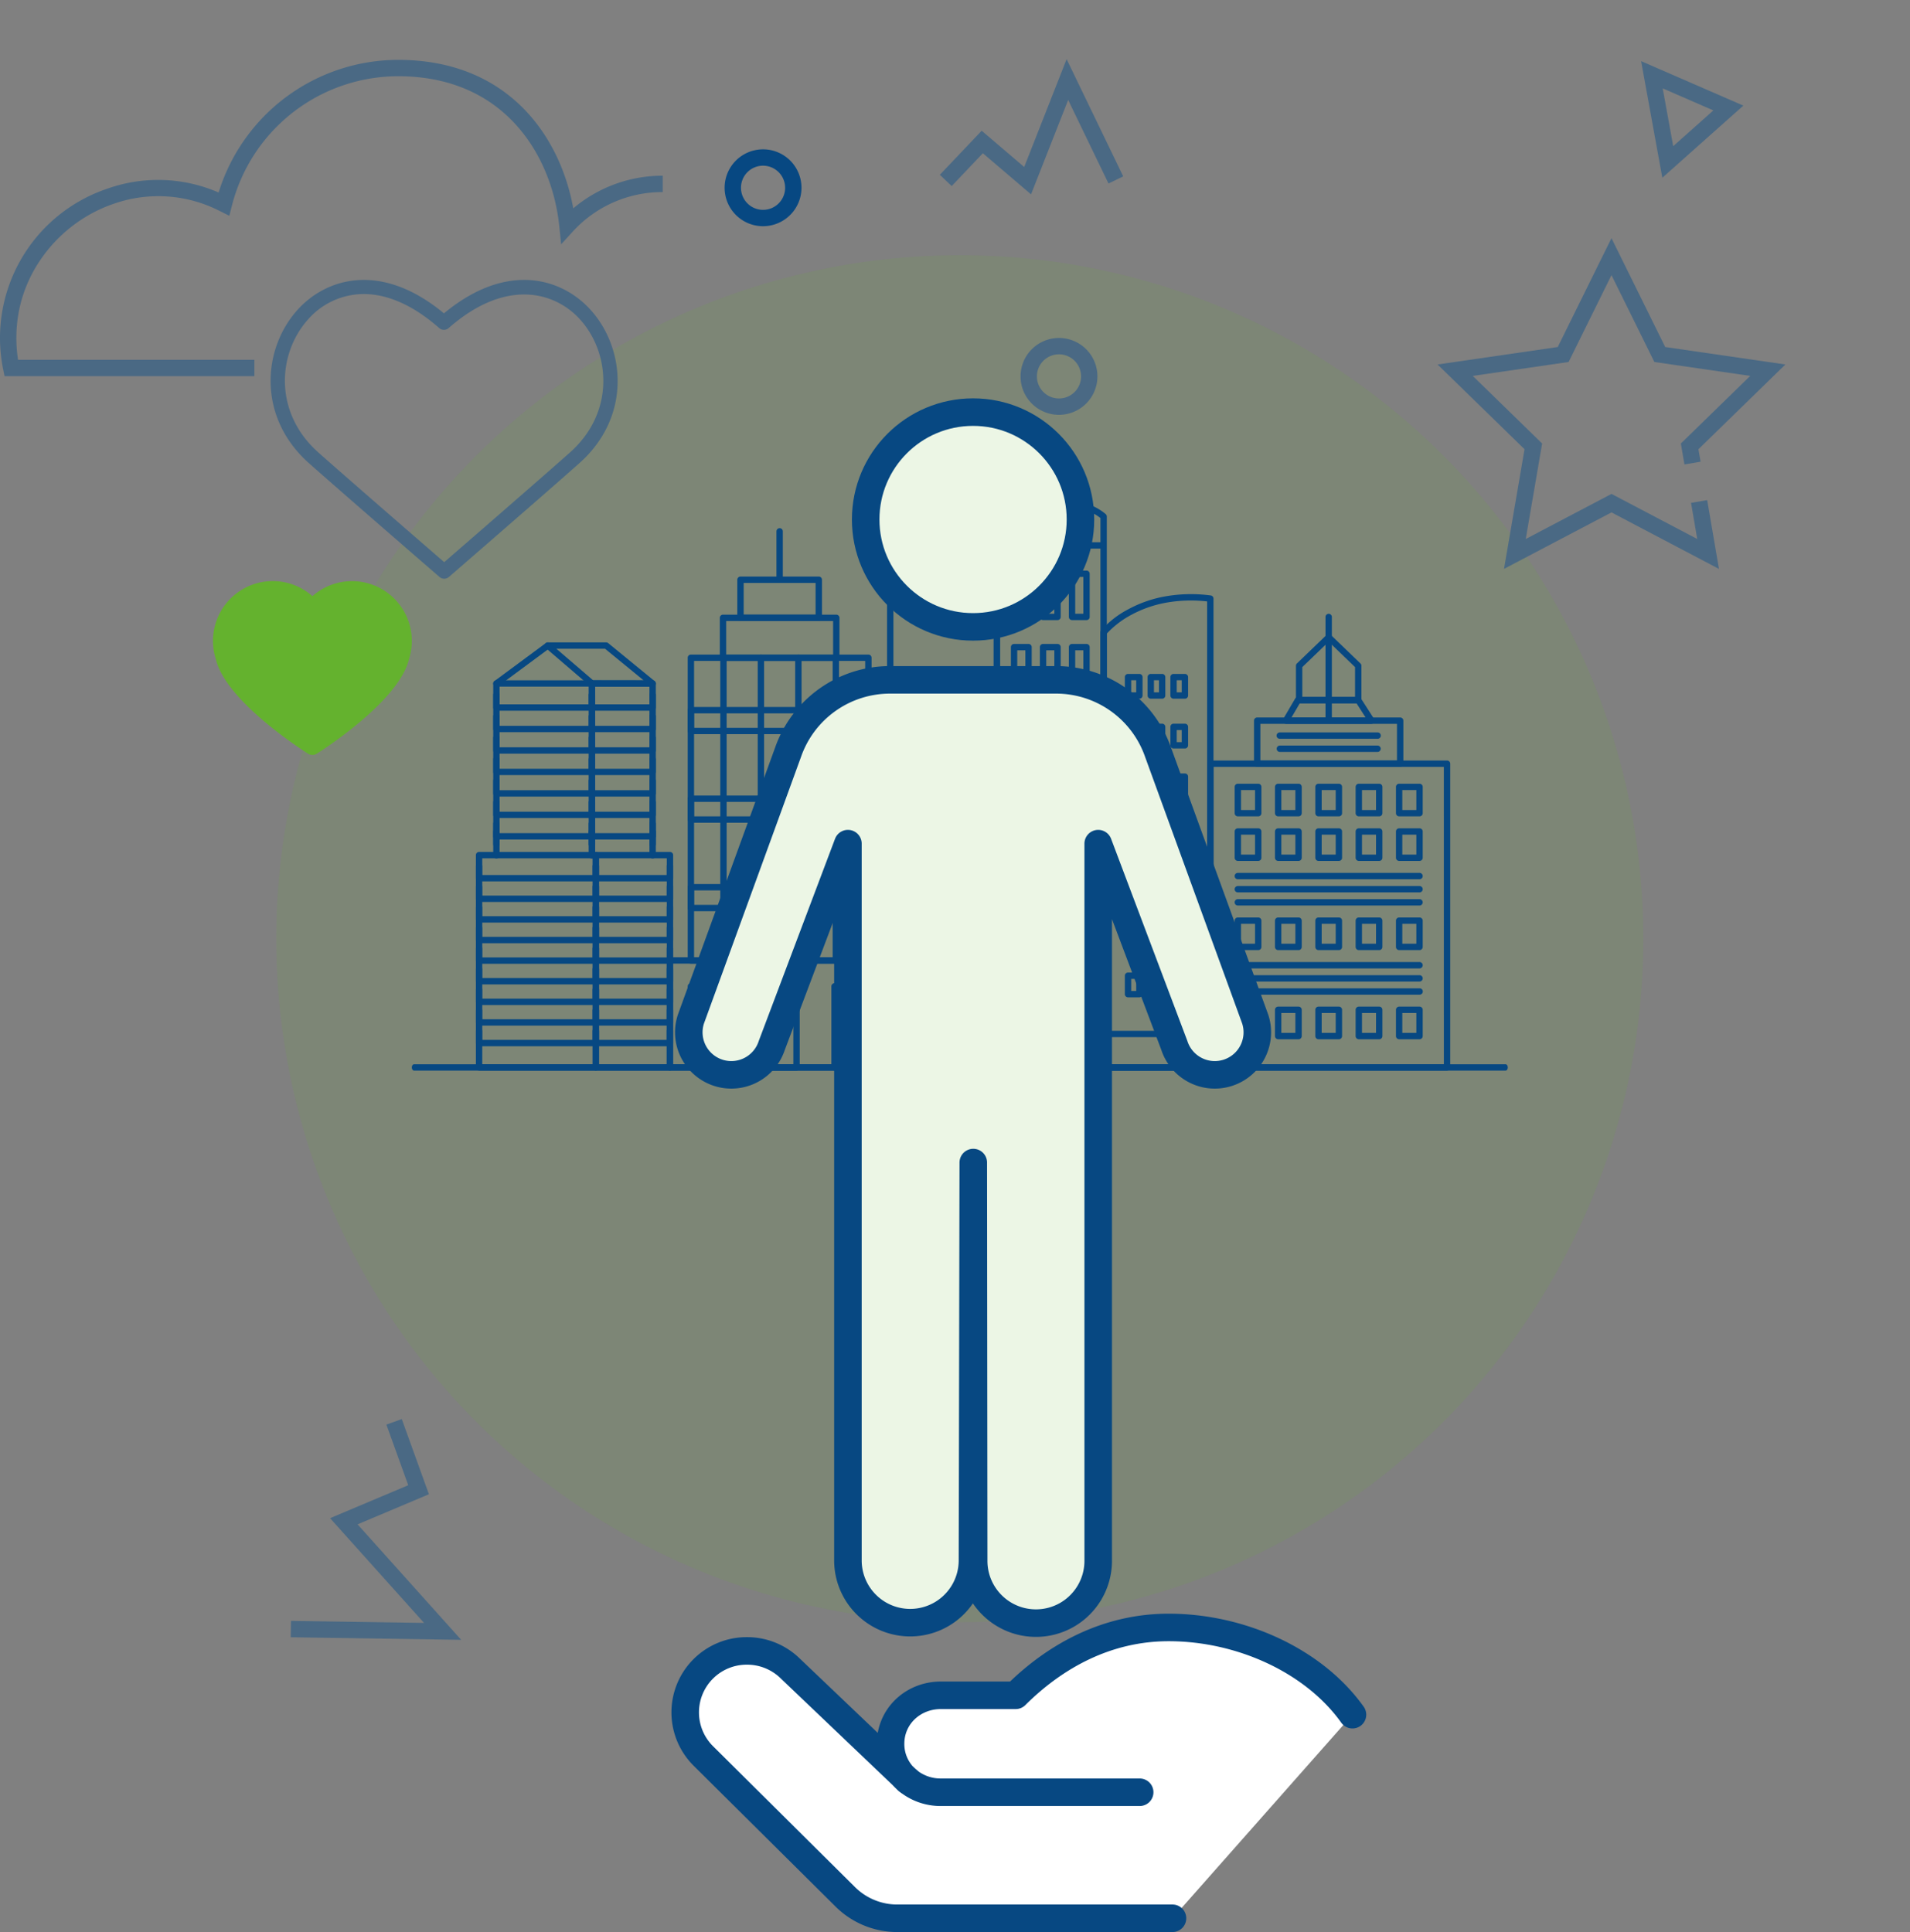 <?xml version="1.0" encoding="utf-8"?>
<svg xmlns="http://www.w3.org/2000/svg" xmlns:xlink="http://www.w3.org/1999/xlink" width="555" height="561.452" viewBox="0 0 555 561.452">
  <rect x="0" y="0" width="555" height="561.452" fill="#808080" stroke="none"/>
  <defs>
    <clipPath id="clip-path">
      <rect id="Rettangolo_2191" data-name="Rettangolo 2191" width="555" height="496.869" fill="none"/>
    </clipPath>
  </defs>
  <g id="Icona_1" data-name="Icona 1" transform="translate(-85 -1238.967)">
    <circle id="Ellisse_366" data-name="Ellisse 366" cx="198.624" cy="198.624" r="198.624" transform="translate(165.273 1313.133)" fill="rgba(100,178,46,0.12)"/>
    <g id="Raggruppa_3264" data-name="Raggruppa 3264" transform="translate(85 1238.967)">
      <g id="ico_old_1" data-name="ico old 1">
        <g id="Raggruppa_3095" data-name="Raggruppa 3095" transform="translate(0 0)">
          <path id="Tracciato_4163" data-name="Tracciato 4163" d="M52.183,320.455l-49.524-.75.071-4.754,38.655.585L14.084,285.1,36.8,275.52l-6.353-17.61L34.92,256.3l7.885,21.849-20.73,8.745Z" transform="translate(81.827 156.081)" fill="#4a6984"/>
          <g id="Raggruppa_3094" data-name="Raggruppa 3094" transform="translate(0 0)">
            <g id="Raggruppa_3093" data-name="Raggruppa 3093" clip-path="url(#clip-path)">
              <path id="Tracciato_4164" data-name="Tracciato 4164" d="M144.043,49.725a11.169,11.169,0,1,1,11.168-11.168,11.182,11.182,0,0,1-11.168,11.168m0-17.585a6.415,6.415,0,1,0,6.414,6.416,6.422,6.422,0,0,0-6.414-6.416" transform="translate(77.682 16.011)" fill="#074882"/>
              <path id="Tracciato_4165" data-name="Tracciato 4165" d="M314.164,213.95,308,180.066l29.705,12.921Zm.108-25.974,3.054,16.794,11.668-10.39Z" transform="translate(168.867 -162.295)" fill="#4a6984"/>
              <path id="Tracciato_4196" data-name="Tracciato 4196" d="M289.98,308.639l5.964-34.773-25.264-24.628,34.914-5.074,15.615-31.637,15.615,31.637,34.916,5.074-25.264,24.628.62,3.622-4.686.8-1.041-6.083,20.155-19.649-27.856-4.047L321.21,223.269l-12.457,25.241L280.9,252.558l20.156,19.649-4.759,27.742,24.917-13.1,24.915,13.1-1.8-10.5,4.686-.8,3.429,20L321.21,292.221Z" transform="translate(147.049 -143.318)" fill="#4a6984"/>
              <path id="Tracciato_4197" data-name="Tracciato 4197" d="M73.922,102.9H1.324L.935,101A45.762,45.762,0,0,1,31.3,48.375a44.049,44.049,0,0,1,32.228,1.152A54.642,54.642,0,0,1,115.7,10.979c32.013,0,47.1,22.281,50.877,43.151a40.149,40.149,0,0,1,26-9.486V49.4A35.178,35.178,0,0,0,166.629,60.67l-3.578,3.909-.54-5.274c-2.057-20.1-15.553-43.572-46.813-43.572a49.906,49.906,0,0,0-48.333,37.7l-.724,2.846-2.632-1.3a39.143,39.143,0,0,0-31.154-2.112C18.541,57.825,7.733,70.434,5.321,84.987a41.219,41.219,0,0,0-.073,13.162H73.922Z" transform="translate(0 6.419)" fill="#4a6984"/>
              <path id="Tracciato_4198" data-name="Tracciato 4198" d="M198.842,50.139l-14-11.948-9.056,9.538-3.448-3.272L184.5,31.649l12.354,10.544,12.325-31.345,16.448,34.068-4.28,2.066L209.63,22.706Z" transform="translate(100.754 6.342)" fill="#4a6984"/>
              <path id="Tracciato_4199" data-name="Tracciato 4199" d="M198.31,84.316a11.168,11.168,0,1,1,11.168-11.168A11.182,11.182,0,0,1,198.31,84.316m0-17.583a6.415,6.415,0,1,0,6.415,6.415,6.422,6.422,0,0,0-6.415-6.415" transform="translate(109.407 36.234)" fill="#4a6984"/>
              <line id="Linea_13" data-name="Linea 13" y1="4.754" transform="translate(504.293 101.08)" fill="#074882"/>
            </g>
          </g>
        </g>
        <path id="Tracciato_4857" data-name="Tracciato 4857" d="M309.047,119.8a2.063,2.063,0,0,1-1.356-.505c-.292-.253-29.379-25.438-37.977-33.1-14.945-13.312-13.5-33-3.464-44.342,8.235-9.307,24.253-14.485,42.721.827,18.494-15.331,34.551-10.13,42.81-.794,10.034,11.342,11.5,31.017-3.428,44.308-8.6,7.66-37.657,32.845-37.95,33.1a2.071,2.071,0,0,1-1.356.505m-23.4-82.73A21.559,21.559,0,0,0,269.352,44.6c-8.689,9.822-9.9,26.911,3.117,38.5,7.507,6.688,30.711,26.8,36.578,31.885,5.862-5.085,29.044-25.2,36.551-31.885,12.993-11.573,11.771-28.649,3.082-38.471-7.2-8.139-21.563-12.413-38.342,2.328a2.072,2.072,0,0,1-2.733,0c-8.1-7.118-15.565-9.891-21.96-9.891" transform="translate(-179.97 48.381)" fill="#4a6984"/>
        <path id="Tracciato_4858" data-name="Tracciato 4858" d="M296.887,90.057a17.385,17.385,0,0,0-19.9,2.2,17.372,17.372,0,0,0-28.074,18.277c2.876,12.357,25.806,26.872,26.785,27.487a2.435,2.435,0,0,0,2.585,0c.978-.615,23.893-15.13,26.769-27.487a17.216,17.216,0,0,0,.821-5.255,17.412,17.412,0,0,0-8.982-15.224" transform="translate(-186.207 80.982)" fill="#64b22e"/>
        <g id="Raggruppa_3254" data-name="Raggruppa 3254" transform="translate(119.663 144.586)">
          <g id="Raggruppa_3240" data-name="Raggruppa 3240">
            <g id="Raggruppa_3239" data-name="Raggruppa 3239" transform="translate(18.621 0)">
              <g id="Raggruppa_3238" data-name="Raggruppa 3238">
                <g id="Raggruppa_3195" data-name="Raggruppa 3195" transform="translate(0 42.089)">
                  <g id="Raggruppa_3189" data-name="Raggruppa 3189" transform="translate(5.037 11.026)">
                    <path id="Tracciato_4905" data-name="Tracciato 4905" d="M977.4,2160.9h-17.62a.924.924,0,0,0-.924.924v49.51a.924.924,0,1,0,1.848,0v-48.586h15.773v49a.924.924,0,0,0,1.848,0v-49.919A.924.924,0,0,0,977.4,2160.9Z" transform="translate(-931.081 -2160.904)" fill="#074882"/>
                    <path id="Tracciato_4906" data-name="Tracciato 4906" d="M656.905,2160.9H629.133a.924.924,0,0,0-.924.924v49.919a.924.924,0,0,0,1.848,0v-49h25.925v49a.924.924,0,1,0,1.847,0v-49.919A.924.924,0,0,0,656.905,2160.9Z" transform="translate(-628.209 -2160.904)" fill="#074882"/>
                    <g id="Raggruppa_3187" data-name="Raggruppa 3187" transform="translate(0 3.297)">
                      <path id="Tracciato_4907" data-name="Tracciato 4907" d="M656.905,2200.151a.923.923,0,0,0-.924.922v2.764H630.057v-2.764a.924.924,0,0,0-1.848,0v3.687a.923.923,0,0,0,.924.924h27.772a.923.923,0,0,0,.924-.924v-3.687A.923.923,0,0,0,656.905,2200.151Z" transform="translate(-628.209 -2200.151)" fill="#074882"/>
                      <path id="Tracciato_4908" data-name="Tracciato 4908" d="M656.905,2274.419a.924.924,0,0,0-.924.924v2.763H630.057v-2.763a.924.924,0,0,0-1.848,0v3.687a.923.923,0,0,0,.924.923h27.772a.923.923,0,0,0,.924-.923v-3.687A.924.924,0,0,0,656.905,2274.419Z" transform="translate(-628.209 -2268.181)" fill="#074882"/>
                      <path id="Tracciato_4909" data-name="Tracciato 4909" d="M656.905,2348.691a.924.924,0,0,0-.924.924v2.763H630.057v-2.763a.924.924,0,1,0-1.848,0v3.686a.924.924,0,0,0,.924.924h27.772a.924.924,0,0,0,.924-.924v-3.686A.924.924,0,0,0,656.905,2348.691Z" transform="translate(-628.209 -2336.214)" fill="#074882"/>
                      <path id="Tracciato_4910" data-name="Tracciato 4910" d="M656.905,2422.959a.923.923,0,0,0-.924.924v2.764H630.057v-2.764a.924.924,0,0,0-1.848,0v3.688a.924.924,0,0,0,.924.924h27.772a.924.924,0,0,0,.924-.924v-3.687A.923.923,0,0,0,656.905,2422.959Z" transform="translate(-628.209 -2404.245)" fill="#074882"/>
                      <path id="Tracciato_4911" data-name="Tracciato 4911" d="M656.905,2497.242a.923.923,0,0,0-.924.923v2.762H630.057v-2.762a.924.924,0,0,0-1.848,0v3.686a.923.923,0,0,0,.924.923h27.772a.923.923,0,0,0,.924-.923v-3.686A.923.923,0,0,0,656.905,2497.242Z" transform="translate(-628.209 -2472.288)" fill="#074882"/>
                      <path id="Tracciato_4912" data-name="Tracciato 4912" d="M656.905,2571.512a.923.923,0,0,0-.924.923v2.763H630.057v-2.763a.924.924,0,0,0-1.848,0v3.687a.925.925,0,0,0,.924.925h27.772a.925.925,0,0,0,.924-.925v-3.687A.923.923,0,0,0,656.905,2571.512Z" transform="translate(-628.209 -2540.32)" fill="#074882"/>
                      <path id="Tracciato_4913" data-name="Tracciato 4913" d="M656.905,2645.782a.924.924,0,0,0-.924.924v2.763H630.057v-2.763a.924.924,0,1,0-1.848,0v3.687a.923.923,0,0,0,.924.923h27.772a.923.923,0,0,0,.924-.923v-3.687A.924.924,0,0,0,656.905,2645.782Z" transform="translate(-628.209 -2608.351)" fill="#074882"/>
                      <path id="Tracciato_4914" data-name="Tracciato 4914" d="M629.133,2673.223a.924.924,0,0,0-.924.923v3.687a.924.924,0,1,0,1.848,0v-3.687A.924.924,0,0,0,629.133,2673.223Z" transform="translate(-628.209 -2633.487)" fill="#074882"/>
                      <path id="Tracciato_4915" data-name="Tracciato 4915" d="M959.777,2673.223a.924.924,0,0,0-.924.923v3.687a.924.924,0,1,0,1.848,0v-3.687A.924.924,0,0,0,959.777,2673.223Z" transform="translate(-931.081 -2633.487)" fill="#074882"/>
                    </g>
                    <g id="Raggruppa_3188" data-name="Raggruppa 3188" transform="translate(27.772 3.297)">
                      <path id="Tracciato_4916" data-name="Tracciato 4916" d="M977.4,2200.151a.923.923,0,0,0-.924.922v2.764H960.7v-2.764a.924.924,0,0,0-1.848,0v3.687a.924.924,0,0,0,.924.924H977.4a.924.924,0,0,0,.924-.924v-3.687A.923.923,0,0,0,977.4,2200.151Z" transform="translate(-958.853 -2200.151)" fill="#074882"/>
                      <path id="Tracciato_4917" data-name="Tracciato 4917" d="M977.4,2274.419a.924.924,0,0,0-.924.924v2.763H960.7v-2.763a.924.924,0,0,0-1.848,0v3.687a.924.924,0,0,0,.924.923H977.4a.924.924,0,0,0,.924-.923v-3.687A.924.924,0,0,0,977.4,2274.419Z" transform="translate(-958.853 -2268.181)" fill="#074882"/>
                      <path id="Tracciato_4918" data-name="Tracciato 4918" d="M977.4,2348.691a.924.924,0,0,0-.924.924v2.763H960.7v-2.763a.924.924,0,1,0-1.848,0v3.686a.924.924,0,0,0,.924.924H977.4a.924.924,0,0,0,.924-.924v-3.686A.924.924,0,0,0,977.4,2348.691Z" transform="translate(-958.853 -2336.214)" fill="#074882"/>
                      <path id="Tracciato_4919" data-name="Tracciato 4919" d="M977.4,2422.959a.924.924,0,0,0-.924.924v2.764H960.7v-2.764a.924.924,0,0,0-1.848,0v3.688a.924.924,0,0,0,.924.924H977.4a.924.924,0,0,0,.924-.924v-3.687A.924.924,0,0,0,977.4,2422.959Z" transform="translate(-958.853 -2404.245)" fill="#074882"/>
                      <path id="Tracciato_4920" data-name="Tracciato 4920" d="M977.4,2497.242a.923.923,0,0,0-.924.923v2.762H960.7v-2.762a.924.924,0,0,0-1.848,0v3.686a.923.923,0,0,0,.924.923H977.4a.923.923,0,0,0,.924-.923v-3.686A.924.924,0,0,0,977.4,2497.242Z" transform="translate(-958.853 -2472.288)" fill="#074882"/>
                      <path id="Tracciato_4921" data-name="Tracciato 4921" d="M977.4,2571.512a.924.924,0,0,0-.924.923v2.763H960.7v-2.763a.924.924,0,0,0-1.848,0v3.687a.925.925,0,0,0,.924.925H977.4a.925.925,0,0,0,.924-.925v-3.687A.924.924,0,0,0,977.4,2571.512Z" transform="translate(-958.853 -2540.32)" fill="#074882"/>
                      <path id="Tracciato_4922" data-name="Tracciato 4922" d="M977.4,2645.782a.924.924,0,0,0-.924.924v2.763H960.7v-2.763a.924.924,0,1,0-1.848,0v3.687a.923.923,0,0,0,.924.923H977.4a.923.923,0,0,0,.924-.923v-3.687A.924.924,0,0,0,977.4,2645.782Z" transform="translate(-958.853 -2608.351)" fill="#074882"/>
                      <path id="Tracciato_4923" data-name="Tracciato 4923" d="M959.777,2673.223a.924.924,0,0,0-.924.923v3.687a.924.924,0,1,0,1.848,0v-3.687A.924.924,0,0,0,959.777,2673.223Z" transform="translate(-958.853 -2633.487)" fill="#074882"/>
                      <path id="Tracciato_4924" data-name="Tracciato 4924" d="M1169.559,2673.223a.924.924,0,0,0-.924.923v3.687a.924.924,0,1,0,1.848,0v-3.687A.924.924,0,0,0,1169.559,2673.223Z" transform="translate(-1151.015 -2633.487)" fill="#074882"/>
                    </g>
                  </g>
                  <path id="Tracciato_4925" data-name="Tracciato 4925" d="M994.718,2754.687H973.187a.923.923,0,0,0-.924.925v61.694a.924.924,0,0,0,.924.924h21.531a.923.923,0,0,0,.924-.924v-61.694A.923.923,0,0,0,994.718,2754.687Zm-.924,61.7H974.111v-59.848h19.683Z" transform="translate(-938.327 -2693.787)" fill="#074882"/>
                  <path id="Tracciato_4926" data-name="Tracciato 4926" d="M603.1,2754.687H569.162a.923.923,0,0,0-.924.925v61.694a.924.924,0,0,0,.924.924H603.1a.924.924,0,0,0,.924-.924v-61.694A.924.924,0,0,0,603.1,2754.687Zm-.924,61.7H570.086v-59.848h32.088Z" transform="translate(-568.238 -2693.787)" fill="#074882"/>
                  <g id="Raggruppa_3190" data-name="Raggruppa 3190" transform="translate(0 64.064)">
                    <path id="Tracciato_4927" data-name="Tracciato 4927" d="M603.1,2792.361a.923.923,0,0,0-.924.922v2.615H570.086v-2.615a.924.924,0,0,0-1.848,0v3.539a.924.924,0,0,0,.924.924H603.1a.924.924,0,0,0,.924-.924v-3.539A.923.923,0,0,0,603.1,2792.361Z" transform="translate(-568.238 -2792.361)" fill="#074882"/>
                    <path id="Tracciato_4928" data-name="Tracciato 4928" d="M603.1,2863.652a.925.925,0,0,0-.924.923v2.615H570.086v-2.615a.924.924,0,0,0-1.848,0v3.54a.924.924,0,0,0,.924.924H603.1a.924.924,0,0,0,.924-.924v-3.54A.925.925,0,0,0,603.1,2863.652Z" transform="translate(-568.238 -2857.664)" fill="#074882"/>
                    <path id="Tracciato_4929" data-name="Tracciato 4929" d="M603.1,2934.948a.924.924,0,0,0-.924.924v2.615H570.086v-2.615a.924.924,0,1,0-1.848,0v3.538a.925.925,0,0,0,.924.925H603.1a.925.925,0,0,0,.924-.925v-3.538A.924.924,0,0,0,603.1,2934.948Z" transform="translate(-568.238 -2922.971)" fill="#074882"/>
                    <path id="Tracciato_4930" data-name="Tracciato 4930" d="M603.1,3006.242a.924.924,0,0,0-.924.924v2.615H570.086v-2.615a.924.924,0,0,0-1.848,0v3.539a.924.924,0,0,0,.924.925H603.1a.924.924,0,0,0,.924-.925v-3.539A.924.924,0,0,0,603.1,3006.242Z" transform="translate(-568.238 -2988.277)" fill="#074882"/>
                    <path id="Tracciato_4931" data-name="Tracciato 4931" d="M603.1,3077.547a.925.925,0,0,0-.924.925v2.614H570.086v-2.614a.924.924,0,1,0-1.848,0v3.537a.924.924,0,0,0,.924.924H603.1a.924.924,0,0,0,.924-.924v-3.537A.925.925,0,0,0,603.1,3077.547Z" transform="translate(-568.238 -3053.593)" fill="#074882"/>
                    <path id="Tracciato_4932" data-name="Tracciato 4932" d="M603.1,3148.841a.924.924,0,0,0-.924.922v2.615H570.086v-2.615a.924.924,0,0,0-1.848,0v3.538a.924.924,0,0,0,.924.925H603.1a.925.925,0,0,0,.924-.925v-3.538A.924.924,0,0,0,603.1,3148.841Z" transform="translate(-568.238 -3118.898)" fill="#074882"/>
                    <path id="Tracciato_4933" data-name="Tracciato 4933" d="M603.1,3220.136a.925.925,0,0,0-.924.924v2.615H570.086v-2.615a.924.924,0,1,0-1.848,0v3.54a.924.924,0,0,0,.924.924H603.1a.924.924,0,0,0,.924-.924v-3.54A.925.925,0,0,0,603.1,3220.136Z" transform="translate(-568.238 -3184.205)" fill="#074882"/>
                    <path id="Tracciato_4934" data-name="Tracciato 4934" d="M603.1,3291.431a.924.924,0,0,0-.924.925v2.615H570.086v-2.615a.924.924,0,1,0-1.848,0v3.538a.924.924,0,0,0,.924.924H603.1a.924.924,0,0,0,.924-.924v-3.538A.925.925,0,0,0,603.1,3291.431Z" transform="translate(-568.238 -3249.511)" fill="#074882"/>
                    <path id="Tracciato_4935" data-name="Tracciato 4935" d="M603.1,3362.724a.923.923,0,0,0-.924.922v2.615H570.086v-2.615a.924.924,0,0,0-1.848,0v3.54a.923.923,0,0,0,.924.922H603.1a.923.923,0,0,0,.924-.922v-3.54A.923.923,0,0,0,603.1,3362.724Z" transform="translate(-568.238 -3314.817)" fill="#074882"/>
                  </g>
                  <g id="Raggruppa_3191" data-name="Raggruppa 3191" transform="translate(33.936 64.064)">
                    <path id="Tracciato_4936" data-name="Tracciato 4936" d="M994.72,2792.361a.923.923,0,0,0-.924.922v2.615H974.113v-2.615a.924.924,0,0,0-1.848,0v3.539a.924.924,0,0,0,.924.924H994.72a.924.924,0,0,0,.924-.924v-3.539A.923.923,0,0,0,994.72,2792.361Z" transform="translate(-972.265 -2792.361)" fill="#074882"/>
                    <path id="Tracciato_4937" data-name="Tracciato 4937" d="M994.72,2863.652a.925.925,0,0,0-.924.923v2.615H974.113v-2.615a.924.924,0,0,0-1.848,0v3.54a.924.924,0,0,0,.924.924H994.72a.924.924,0,0,0,.924-.924v-3.54A.925.925,0,0,0,994.72,2863.652Z" transform="translate(-972.265 -2857.664)" fill="#074882"/>
                    <path id="Tracciato_4938" data-name="Tracciato 4938" d="M994.72,2934.948a.924.924,0,0,0-.924.924v2.615H974.113v-2.615a.924.924,0,1,0-1.848,0v3.538a.925.925,0,0,0,.924.925H994.72a.925.925,0,0,0,.924-.925v-3.538A.924.924,0,0,0,994.72,2934.948Z" transform="translate(-972.265 -2922.971)" fill="#074882"/>
                    <path id="Tracciato_4939" data-name="Tracciato 4939" d="M994.72,3006.242a.924.924,0,0,0-.924.924v2.615H974.113v-2.615a.924.924,0,0,0-1.848,0v3.539a.924.924,0,0,0,.924.925H994.72a.924.924,0,0,0,.924-.925v-3.539A.924.924,0,0,0,994.72,3006.242Z" transform="translate(-972.265 -2988.277)" fill="#074882"/>
                    <path id="Tracciato_4940" data-name="Tracciato 4940" d="M994.72,3077.547a.925.925,0,0,0-.924.925v2.614H974.113v-2.614a.924.924,0,1,0-1.848,0v3.537a.924.924,0,0,0,.924.924H994.72a.924.924,0,0,0,.924-.924v-3.537A.925.925,0,0,0,994.72,3077.547Z" transform="translate(-972.265 -3053.593)" fill="#074882"/>
                    <path id="Tracciato_4941" data-name="Tracciato 4941" d="M994.72,3148.841a.924.924,0,0,0-.924.922v2.615H974.113v-2.615a.924.924,0,0,0-1.848,0v3.538a.924.924,0,0,0,.924.925H994.72a.925.925,0,0,0,.924-.925v-3.538A.924.924,0,0,0,994.72,3148.841Z" transform="translate(-972.265 -3118.898)" fill="#074882"/>
                    <path id="Tracciato_4942" data-name="Tracciato 4942" d="M994.72,3220.136a.925.925,0,0,0-.924.924v2.615H974.113v-2.615a.924.924,0,1,0-1.848,0v3.54a.924.924,0,0,0,.924.924H994.72a.924.924,0,0,0,.924-.924v-3.54A.925.925,0,0,0,994.72,3220.136Z" transform="translate(-972.265 -3184.205)" fill="#074882"/>
                    <path id="Tracciato_4943" data-name="Tracciato 4943" d="M994.72,3291.431a.925.925,0,0,0-.924.925v2.615H974.113v-2.615a.924.924,0,1,0-1.848,0v3.538a.924.924,0,0,0,.924.924H994.72a.924.924,0,0,0,.924-.924v-3.538A.925.925,0,0,0,994.72,3291.431Z" transform="translate(-972.265 -3249.511)" fill="#074882"/>
                    <path id="Tracciato_4944" data-name="Tracciato 4944" d="M994.72,3362.724a.923.923,0,0,0-.924.922v2.615H974.113v-2.615a.924.924,0,0,0-1.848,0v3.54a.923.923,0,0,0,.924.922H994.72a.923.923,0,0,0,.924-.922v-3.54A.923.923,0,0,0,994.72,3362.724Z" transform="translate(-972.265 -3314.817)" fill="#074882"/>
                  </g>
                  <g id="Raggruppa_3194" data-name="Raggruppa 3194" transform="translate(5.037)">
                    <path id="Tracciato_4945" data-name="Tracciato 4945" d="M837.9,2040.895l-13.494-11.047a.922.922,0,0,0-.585-.209H806.853a.925.925,0,0,0-.6,1.626l12.844,11.025a.923.923,0,0,0,.6.223l17.621.022h0a.924.924,0,0,0,.585-1.64Zm-17.863-.23-10.693-9.178h14.146l11.233,9.2Z" transform="translate(-791.001 -2029.638)" fill="#074882"/>
                    <g id="Raggruppa_3193" data-name="Raggruppa 3193" transform="translate(0 0)">
                      <g id="Raggruppa_3192" data-name="Raggruppa 3192">
                        <path id="Tracciato_4946" data-name="Tracciato 4946" d="M643.51,2029.82l-14.927,11.048a.924.924,0,0,0,1.1,1.486l14.927-11.049a.924.924,0,1,0-1.1-1.485Z" transform="translate(-628.208 -2029.638)" fill="#074882"/>
                      </g>
                    </g>
                  </g>
                </g>
                <g id="Raggruppa_3198" data-name="Raggruppa 3198" transform="translate(55.467 8.901)">
                  <path id="Tracciato_4947" data-name="Tracciato 4947" d="M1353.533,2071.833h-51.568a.924.924,0,0,0-.924.924v87.962a.924.924,0,0,0,.924.925h51.568a.925.925,0,0,0,.925-.925v-87.962A.924.924,0,0,0,1353.533,2071.833Zm-.924,87.962h-49.719v-86.115h49.719Z" transform="translate(-1294.957 -2035.101)" fill="#074882"/>
                  <g id="Raggruppa_3196" data-name="Raggruppa 3196" transform="translate(6.084 51.963)">
                    <path id="Tracciato_4948" data-name="Tracciato 4948" d="M1353.533,2253.165h-51.568a.923.923,0,0,0-.924.923v6.049a.925.925,0,0,0,.924.925h51.568a.925.925,0,0,0,.925-.925v-6.049A.924.924,0,0,0,1353.533,2253.165Zm-.924,6.05h-49.719v-4.2h49.719Z" transform="translate(-1301.041 -2253.165)" fill="#074882"/>
                    <path id="Tracciato_4949" data-name="Tracciato 4949" d="M1353.533,2559.439h-51.568a.923.923,0,0,0-.924.922v6.052a.924.924,0,0,0,.924.923h51.568a.925.925,0,0,0,.925-.923v-6.052A.923.923,0,0,0,1353.533,2559.439Zm-.924,6.05h-49.719v-4.2h49.719Z" transform="translate(-1301.041 -2533.713)" fill="#074882"/>
                    <path id="Tracciato_4950" data-name="Tracciato 4950" d="M1353.533,2865.712h-51.568a.924.924,0,0,0-.924.923v6.052a.924.924,0,0,0,.924.923h51.568a.924.924,0,0,0,.925-.923v-6.052A.924.924,0,0,0,1353.533,2865.712Zm-.924,6.05h-49.719v-4.2h49.719Z" transform="translate(-1301.041 -2814.262)" fill="#074882"/>
                  </g>
                  <path id="Tracciato_4951" data-name="Tracciato 4951" d="M1445.9,1933.72h-32.918a.924.924,0,0,0-.924.924v11.6a.924.924,0,0,0,.924.924H1445.9a.923.923,0,0,0,.924-.924v-11.6A.924.924,0,0,0,1445.9,1933.72Zm-.924,11.6h-31.07v-9.753h31.07Z" transform="translate(-1396.647 -1908.588)" fill="#074882"/>
                  <path id="Tracciato_4952" data-name="Tracciato 4952" d="M1496.247,1801.891h-22.754a.923.923,0,0,0-.924.924v11.073a.924.924,0,0,0,.924.924h22.754a.924.924,0,0,0,.924-.924v-11.073A.924.924,0,0,0,1496.247,1801.891Zm-.925,11.073h-20.9v-9.225h20.9Z" transform="translate(-1452.079 -1787.832)" fill="#074882"/>
                  <path id="Tracciato_4953" data-name="Tracciato 4953" d="M1293.263,3119.071h-63.736a.924.924,0,0,0-.924.925v31.088a.926.926,0,0,0,.924.926h63.736a.925.925,0,0,0,.924-.926V3120A.924.924,0,0,0,1293.263,3119.071Zm-.924,31.089h-61.889v-29.242h61.889Z" transform="translate(-1228.603 -2994.376)" fill="#074882"/>
                  <path id="Tracciato_4954" data-name="Tracciato 4954" d="M1311.787,3208.726h-9.822a.924.924,0,0,0-.924.923v23.56a.925.925,0,0,0,.924.925h9.822a.925.925,0,0,0,.924-.925v-23.56A.924.924,0,0,0,1311.787,3208.726Zm-.924,23.558h-7.974v-21.709h7.974Z" transform="translate(-1294.957 -3076.5)" fill="#074882"/>
                  <path id="Tracciato_4955" data-name="Tracciato 4955" d="M1808.79,3208.726h-9.822a.924.924,0,0,0-.924.923v23.56a.925.925,0,0,0,.924.925h9.822a.925.925,0,0,0,.924-.925v-23.56A.924.924,0,0,0,1808.79,3208.726Zm-.924,23.558h-7.974v-21.709h7.974Z" transform="translate(-1750.214 -3076.5)" fill="#074882"/>
                  <path id="Tracciato_4956" data-name="Tracciato 4956" d="M1560.289,3208.726h-9.822a.924.924,0,0,0-.924.923v23.56a.925.925,0,0,0,.924.925h9.822a.925.925,0,0,0,.925-.925v-23.56A.924.924,0,0,0,1560.289,3208.726Zm-.923,23.558h-7.975v-21.709h7.975Z" transform="translate(-1522.585 -3076.5)" fill="#074882"/>
                  <path id="Tracciato_4957" data-name="Tracciato 4957" d="M1608.936,1634.512a.924.924,0,0,0-.924.924v13.838a.924.924,0,1,0,1.848,0v-13.838A.924.924,0,0,0,1608.936,1634.512Z" transform="translate(-1576.143 -1634.512)" fill="#074882"/>
                  <g id="Raggruppa_3197" data-name="Raggruppa 3197" transform="translate(15.542 36.733)">
                    <path id="Tracciato_4958" data-name="Tracciato 4958" d="M1414.56,2071.833a.924.924,0,0,0-.924.924v87.265a.924.924,0,1,0,1.848,0v-87.265A.924.924,0,0,0,1414.56,2071.833Z" transform="translate(-1413.636 -2071.833)" fill="#074882"/>
                    <path id="Tracciato_4959" data-name="Tracciato 4959" d="M1803.311,2071.833a.924.924,0,0,0-.924.924v87.265a.924.924,0,1,0,1.847,0v-87.265A.924.924,0,0,0,1803.311,2071.833Z" transform="translate(-1769.734 -2071.833)" fill="#074882"/>
                    <path id="Tracciato_4960" data-name="Tracciato 4960" d="M1544.144,2071.833a.924.924,0,0,0-.925.924v87.265a.924.924,0,0,0,1.848,0v-87.265A.924.924,0,0,0,1544.144,2071.833Z" transform="translate(-1532.335 -2071.833)" fill="#074882"/>
                    <path id="Tracciato_4961" data-name="Tracciato 4961" d="M1673.727,2071.833a.924.924,0,0,0-.924.924v87.265a.924.924,0,1,0,1.847,0v-87.265A.924.924,0,0,0,1673.727,2071.833Z" transform="translate(-1651.034 -2071.833)" fill="#074882"/>
                  </g>
                </g>
                <g id="Raggruppa_3229" data-name="Raggruppa 3229" transform="translate(119.203)">
                  <g id="Raggruppa_3199" data-name="Raggruppa 3199" transform="translate(62.277 28.076)">
                    <path id="Tracciato_4962" data-name="Tracciato 4962" d="M2760.907,1863.18a43.225,43.225,0,0,0-14.054.427,35.547,35.547,0,0,0-9.924,3.6,27.086,27.086,0,0,0-7.863,6.147.924.924,0,0,0-.2.573v126.413a.924.924,0,0,0,.924.923h31a.924.924,0,0,0,.923-.923V1864.1A.924.924,0,0,0,2760.907,1863.18Zm-1.04,136.232h-29.153V1874.264a27.021,27.021,0,0,1,7.184-5.485,33.721,33.721,0,0,1,9.39-3.375,41.028,41.028,0,0,1,12.58-.486Z" transform="translate(-2728.866 -1862.803)" fill="#074882"/>
                  </g>
                  <g id="Raggruppa_3200" data-name="Raggruppa 3200" transform="translate(0.274 28.076)">
                    <path id="Tracciato_4963" data-name="Tracciato 4963" d="M2015.472,1867.2a35.524,35.524,0,0,0-9.924-3.6,43.183,43.183,0,0,0-14.054-.427.925.925,0,0,0-.809.917v136.24a.924.924,0,0,0,.924.923h31a.923.923,0,0,0,.924-.923V1873.923a.923.923,0,0,0-.2-.573A27.119,27.119,0,0,0,2015.472,1867.2Zm6.215,132.209h-29.153V1864.919a41.009,41.009,0,0,1,12.58.485,33.766,33.766,0,0,1,9.39,3.376,27.041,27.041,0,0,1,7.183,5.484Z" transform="translate(-1990.686 -1862.803)" fill="#074882"/>
                  </g>
                  <path id="Tracciato_4964" data-name="Tracciato 4964" d="M2392.306,1533.364c-3.488-3.018-9.509-4.819-16.105-4.819s-12.619,1.8-16.106,4.819a.924.924,0,0,0-.319.7v160.092a.924.924,0,0,0,.924.924h31a.922.922,0,0,0,.922-.924V1534.062A.921.921,0,0,0,2392.306,1533.364Zm-1.529,159.866h-29.154V1534.5c3.176-2.539,8.706-4.1,14.578-4.1s11.4,1.564,14.577,4.1Z" transform="translate(-2328.5 -1528.545)" fill="#074882"/>
                  <g id="Raggruppa_3203" data-name="Raggruppa 3203" transform="translate(36.252 21.227)">
                    <g id="Raggruppa_3201" data-name="Raggruppa 3201">
                      <path id="Tracciato_4965" data-name="Tracciato 4965" d="M2424.153,1781.26h-4.2a.924.924,0,0,0-.924.923v12.541a.924.924,0,0,0,.924.925h4.2a.924.924,0,0,0,.924-.925v-12.541A.923.923,0,0,0,2424.153,1781.26Zm-.923,12.541h-2.358v-10.693h2.358Z" transform="translate(-2419.025 -1781.26)" fill="#074882"/>
                      <path id="Tracciato_4966" data-name="Tracciato 4966" d="M2524.422,1781.26h-4.205a.922.922,0,0,0-.922.923v12.541a.923.923,0,0,0,.922.925h4.205a.924.924,0,0,0,.924-.925v-12.541A.923.923,0,0,0,2524.422,1781.26Zm-.923,12.541h-2.358v-10.693h2.358Z" transform="translate(-2510.872 -1781.26)" fill="#074882"/>
                      <path id="Tracciato_4967" data-name="Tracciato 4967" d="M2624.691,1781.26h-4.206a.923.923,0,0,0-.922.923v12.541a.924.924,0,0,0,.922.925h4.206a.924.924,0,0,0,.923-.925v-12.541A.923.923,0,0,0,2624.691,1781.26Zm-.924,12.541h-2.357v-10.693h2.357Z" transform="translate(-2602.718 -1781.26)" fill="#074882"/>
                    </g>
                    <g id="Raggruppa_3202" data-name="Raggruppa 3202" transform="translate(0 21.322)">
                      <path id="Tracciato_4968" data-name="Tracciato 4968" d="M2424.153,2035.1h-4.2a.924.924,0,0,0-.924.924v12.541a.924.924,0,0,0,.924.924h4.2a.923.923,0,0,0,.924-.924v-12.541A.924.924,0,0,0,2424.153,2035.1Zm-.923,12.542h-2.358v-10.693h2.358Z" transform="translate(-2419.025 -2035.104)" fill="#074882"/>
                      <path id="Tracciato_4969" data-name="Tracciato 4969" d="M2524.422,2035.1h-4.205a.923.923,0,0,0-.922.924v12.541a.923.923,0,0,0,.922.924h4.205a.923.923,0,0,0,.924-.924v-12.541A.924.924,0,0,0,2524.422,2035.1Zm-.923,12.542h-2.358v-10.693h2.358Z" transform="translate(-2510.872 -2035.104)" fill="#074882"/>
                      <path id="Tracciato_4970" data-name="Tracciato 4970" d="M2624.691,2035.1h-4.206a.924.924,0,0,0-.922.924v12.541a.923.923,0,0,0,.922.924h4.206a.923.923,0,0,0,.923-.924v-12.541A.923.923,0,0,0,2624.691,2035.1Zm-.924,12.542h-2.357v-10.693h2.357Z" transform="translate(-2602.718 -2035.104)" fill="#074882"/>
                    </g>
                  </g>
                  <g id="Raggruppa_3209" data-name="Raggruppa 3209" transform="translate(38.51 65.719)">
                    <g id="Raggruppa_3204" data-name="Raggruppa 3204">
                      <path id="Tracciato_4971" data-name="Tracciato 4971" d="M2450.129,2310.96h-3.3a.924.924,0,0,0-.924.924v5.355a.925.925,0,0,0,.924.925h3.3a.926.926,0,0,0,.925-.925v-5.355A.924.924,0,0,0,2450.129,2310.96Zm-.922,5.356h-1.456v-3.509h1.456Z" transform="translate(-2445.903 -2310.96)" fill="#074882"/>
                      <path id="Tracciato_4972" data-name="Tracciato 4972" d="M2528.89,2310.96h-3.3a.923.923,0,0,0-.924.924v5.355a.924.924,0,0,0,.924.925h3.3a.925.925,0,0,0,.924-.925v-5.355A.924.924,0,0,0,2528.89,2310.96Zm-.925,5.356h-1.454v-3.509h1.454Z" transform="translate(-2518.048 -2310.96)" fill="#074882"/>
                      <path id="Tracciato_4973" data-name="Tracciato 4973" d="M2607.648,2310.96h-3.3a.924.924,0,0,0-.924.924v5.355a.925.925,0,0,0,.924.925h3.3a.925.925,0,0,0,.924-.925v-5.355A.924.924,0,0,0,2607.648,2310.96Zm-.924,5.356h-1.455v-3.509h1.455Z" transform="translate(-2590.189 -2310.96)" fill="#074882"/>
                    </g>
                    <g id="Raggruppa_3205" data-name="Raggruppa 3205" transform="translate(0 14.463)">
                      <path id="Tracciato_4974" data-name="Tracciato 4974" d="M2450.129,2483.15h-3.3a.924.924,0,0,0-.924.924v5.355a.925.925,0,0,0,.924.924h3.3a.925.925,0,0,0,.925-.924v-5.355A.924.924,0,0,0,2450.129,2483.15Zm-.922,5.356h-1.456V2485h1.456Z" transform="translate(-2445.903 -2483.15)" fill="#074882"/>
                      <path id="Tracciato_4975" data-name="Tracciato 4975" d="M2528.89,2483.15h-3.3a.923.923,0,0,0-.924.924v5.355a.924.924,0,0,0,.924.924h3.3a.925.925,0,0,0,.924-.924v-5.355A.924.924,0,0,0,2528.89,2483.15Zm-.925,5.356h-1.454V2485h1.454Z" transform="translate(-2518.048 -2483.15)" fill="#074882"/>
                      <path id="Tracciato_4976" data-name="Tracciato 4976" d="M2607.648,2483.15h-3.3a.924.924,0,0,0-.924.924v5.355a.925.925,0,0,0,.924.924h3.3a.925.925,0,0,0,.924-.924v-5.355A.924.924,0,0,0,2607.648,2483.15Zm-.924,5.356h-1.455V2485h1.455Z" transform="translate(-2590.189 -2483.15)" fill="#074882"/>
                    </g>
                    <g id="Raggruppa_3206" data-name="Raggruppa 3206" transform="translate(0 28.926)">
                      <path id="Tracciato_4977" data-name="Tracciato 4977" d="M2450.129,2655.34h-3.3a.924.924,0,0,0-.924.923v5.357a.924.924,0,0,0,.924.922h3.3a.924.924,0,0,0,.925-.922v-5.357A.925.925,0,0,0,2450.129,2655.34Zm-.922,5.356h-1.456v-3.507h1.456Z" transform="translate(-2445.903 -2655.34)" fill="#074882"/>
                      <path id="Tracciato_4978" data-name="Tracciato 4978" d="M2528.89,2655.34h-3.3a.923.923,0,0,0-.924.923v5.357a.922.922,0,0,0,.924.922h3.3a.923.923,0,0,0,.924-.922v-5.357A.924.924,0,0,0,2528.89,2655.34Zm-.925,5.356h-1.454v-3.507h1.454Z" transform="translate(-2518.048 -2655.34)" fill="#074882"/>
                      <path id="Tracciato_4979" data-name="Tracciato 4979" d="M2607.648,2655.34h-3.3a.924.924,0,0,0-.924.923v5.357a.923.923,0,0,0,.924.922h3.3a.923.923,0,0,0,.924-.922v-5.357A.924.924,0,0,0,2607.648,2655.34Zm-.924,5.356h-1.455v-3.507h1.455Z" transform="translate(-2590.189 -2655.34)" fill="#074882"/>
                    </g>
                    <g id="Raggruppa_3207" data-name="Raggruppa 3207" transform="translate(0 43.389)">
                      <path id="Tracciato_4980" data-name="Tracciato 4980" d="M2450.129,2827.53h-3.3a.925.925,0,0,0-.924.925v5.355a.924.924,0,0,0,.924.924h3.3a.924.924,0,0,0,.925-.924v-5.355A.925.925,0,0,0,2450.129,2827.53Zm-.922,5.357h-1.456v-3.509h1.456Z" transform="translate(-2445.903 -2827.53)" fill="#074882"/>
                      <path id="Tracciato_4981" data-name="Tracciato 4981" d="M2528.89,2827.53h-3.3a.924.924,0,0,0-.924.925v5.355a.923.923,0,0,0,.924.924h3.3a.924.924,0,0,0,.924-.924v-5.355A.925.925,0,0,0,2528.89,2827.53Zm-.925,5.357h-1.454v-3.509h1.454Z" transform="translate(-2518.048 -2827.53)" fill="#074882"/>
                      <path id="Tracciato_4982" data-name="Tracciato 4982" d="M2607.648,2827.53h-3.3a.925.925,0,0,0-.924.925v5.355a.924.924,0,0,0,.924.924h3.3a.924.924,0,0,0,.924-.924v-5.355A.925.925,0,0,0,2607.648,2827.53Zm-.924,5.357h-1.455v-3.509h1.455Z" transform="translate(-2590.189 -2827.53)" fill="#074882"/>
                    </g>
                    <g id="Raggruppa_3208" data-name="Raggruppa 3208" transform="translate(0 57.852)">
                      <path id="Tracciato_4983" data-name="Tracciato 4983" d="M2450.129,2999.721h-3.3a.924.924,0,0,0-.924.924V3006a.924.924,0,0,0,.924.924h3.3a.924.924,0,0,0,.925-.924v-5.356A.924.924,0,0,0,2450.129,2999.721Zm-.922,5.355h-1.456v-3.507h1.456Z" transform="translate(-2445.903 -2999.721)" fill="#074882"/>
                      <path id="Tracciato_4984" data-name="Tracciato 4984" d="M2528.89,2999.721h-3.3a.923.923,0,0,0-.924.924V3006a.923.923,0,0,0,.924.924h3.3a.924.924,0,0,0,.924-.924v-5.356A.924.924,0,0,0,2528.89,2999.721Zm-.925,5.355h-1.454v-3.507h1.454Z" transform="translate(-2518.048 -2999.721)" fill="#074882"/>
                      <path id="Tracciato_4985" data-name="Tracciato 4985" d="M2607.648,2999.721h-3.3a.924.924,0,0,0-.924.924V3006a.924.924,0,0,0,.924.924h3.3a.924.924,0,0,0,.924-.924v-5.356A.924.924,0,0,0,2607.648,2999.721Zm-.924,5.355h-1.455v-3.507h1.455Z" transform="translate(-2590.189 -2999.721)" fill="#074882"/>
                    </g>
                  </g>
                  <g id="Raggruppa_3228" data-name="Raggruppa 3228" transform="translate(7.659 51.255)">
                    <g id="Raggruppa_3218" data-name="Raggruppa 3218">
                      <g id="Raggruppa_3215" data-name="Raggruppa 3215" transform="translate(0 28.926)">
                        <g id="Raggruppa_3210" data-name="Raggruppa 3210">
                          <path id="Tracciato_4986" data-name="Tracciato 4986" d="M2082.828,2483.15h-3.3a.924.924,0,0,0-.923.924v5.355a.925.925,0,0,0,.923.924h3.3a.924.924,0,0,0,.923-.924v-5.355A.923.923,0,0,0,2082.828,2483.15Zm-.925,5.356h-1.455V2485h1.455Z" transform="translate(-2078.601 -2483.15)" fill="#074882"/>
                          <path id="Tracciato_4987" data-name="Tracciato 4987" d="M2161.586,2483.15h-3.3a.924.924,0,0,0-.924.924v5.355a.925.925,0,0,0,.924.924h3.3a.925.925,0,0,0,.925-.924v-5.355A.924.924,0,0,0,2161.586,2483.15Zm-.923,5.356h-1.456V2485h1.456Z" transform="translate(-2150.744 -2483.15)" fill="#074882"/>
                          <path id="Tracciato_4988" data-name="Tracciato 4988" d="M2240.345,2483.15h-3.3a.923.923,0,0,0-.923.924v5.355a.924.924,0,0,0,.923.924h3.3a.924.924,0,0,0,.924-.924v-5.355A.923.923,0,0,0,2240.345,2483.15Zm-.924,5.356h-1.455V2485h1.455Z" transform="translate(-2222.888 -2483.15)" fill="#074882"/>
                        </g>
                        <g id="Raggruppa_3211" data-name="Raggruppa 3211" transform="translate(0 14.463)">
                          <path id="Tracciato_4989" data-name="Tracciato 4989" d="M2082.828,2655.34h-3.3a.924.924,0,0,0-.923.923v5.357a.923.923,0,0,0,.923.922h3.3a.923.923,0,0,0,.923-.922v-5.357A.924.924,0,0,0,2082.828,2655.34Zm-.925,5.356h-1.455v-3.507h1.455Z" transform="translate(-2078.601 -2655.34)" fill="#074882"/>
                          <path id="Tracciato_4990" data-name="Tracciato 4990" d="M2161.586,2655.34h-3.3a.924.924,0,0,0-.924.923v5.357a.923.923,0,0,0,.924.922h3.3a.924.924,0,0,0,.925-.922v-5.357A.925.925,0,0,0,2161.586,2655.34Zm-.923,5.356h-1.456v-3.507h1.456Z" transform="translate(-2150.744 -2655.34)" fill="#074882"/>
                          <path id="Tracciato_4991" data-name="Tracciato 4991" d="M2240.345,2655.34h-3.3a.924.924,0,0,0-.923.923v5.357a.923.923,0,0,0,.923.922h3.3a.923.923,0,0,0,.924-.922v-5.357A.924.924,0,0,0,2240.345,2655.34Zm-.924,5.356h-1.455v-3.507h1.455Z" transform="translate(-2222.888 -2655.34)" fill="#074882"/>
                        </g>
                        <g id="Raggruppa_3212" data-name="Raggruppa 3212" transform="translate(0 28.926)">
                          <path id="Tracciato_4992" data-name="Tracciato 4992" d="M2082.828,2827.53h-3.3a.925.925,0,0,0-.923.925v5.355a.924.924,0,0,0,.923.924h3.3a.923.923,0,0,0,.923-.924v-5.355A.924.924,0,0,0,2082.828,2827.53Zm-.925,5.357h-1.455v-3.509h1.455Z" transform="translate(-2078.601 -2827.53)" fill="#074882"/>
                          <path id="Tracciato_4993" data-name="Tracciato 4993" d="M2161.586,2827.53h-3.3a.925.925,0,0,0-.924.925v5.355a.924.924,0,0,0,.924.924h3.3a.924.924,0,0,0,.925-.924v-5.355A.925.925,0,0,0,2161.586,2827.53Zm-.923,5.357h-1.456v-3.509h1.456Z" transform="translate(-2150.744 -2827.53)" fill="#074882"/>
                          <path id="Tracciato_4994" data-name="Tracciato 4994" d="M2240.345,2827.53h-3.3a.924.924,0,0,0-.923.925v5.355a.923.923,0,0,0,.923.924h3.3a.923.923,0,0,0,.924-.924v-5.355A.924.924,0,0,0,2240.345,2827.53Zm-.924,5.357h-1.455v-3.509h1.455Z" transform="translate(-2222.888 -2827.53)" fill="#074882"/>
                        </g>
                        <g id="Raggruppa_3213" data-name="Raggruppa 3213" transform="translate(0 43.389)">
                          <path id="Tracciato_4995" data-name="Tracciato 4995" d="M2082.828,2999.721h-3.3a.924.924,0,0,0-.923.924V3006a.924.924,0,0,0,.923.924h3.3a.923.923,0,0,0,.923-.924v-5.356A.923.923,0,0,0,2082.828,2999.721Zm-.925,5.355h-1.455v-3.507h1.455Z" transform="translate(-2078.601 -2999.721)" fill="#074882"/>
                          <path id="Tracciato_4996" data-name="Tracciato 4996" d="M2161.586,2999.721h-3.3a.924.924,0,0,0-.924.924V3006a.924.924,0,0,0,.924.924h3.3a.925.925,0,0,0,.925-.924v-5.356A.924.924,0,0,0,2161.586,2999.721Zm-.923,5.355h-1.456v-3.507h1.456Z" transform="translate(-2150.744 -2999.721)" fill="#074882"/>
                          <path id="Tracciato_4997" data-name="Tracciato 4997" d="M2240.345,2999.721h-3.3a.923.923,0,0,0-.923.924V3006a.923.923,0,0,0,.923.924h3.3a.924.924,0,0,0,.924-.924v-5.356A.923.923,0,0,0,2240.345,2999.721Zm-.924,5.355h-1.455v-3.507h1.455Z" transform="translate(-2222.888 -2999.721)" fill="#074882"/>
                        </g>
                        <g id="Raggruppa_3214" data-name="Raggruppa 3214" transform="translate(0 57.852)">
                          <path id="Tracciato_4998" data-name="Tracciato 4998" d="M2082.828,3171.91h-3.3a.925.925,0,0,0-.923.925v5.355a.925.925,0,0,0,.923.925h3.3a.924.924,0,0,0,.923-.925v-5.355A.924.924,0,0,0,2082.828,3171.91Zm-.925,5.356h-1.455v-3.507h1.455Z" transform="translate(-2078.601 -3171.91)" fill="#074882"/>
                          <path id="Tracciato_4999" data-name="Tracciato 4999" d="M2161.586,3171.91h-3.3a.925.925,0,0,0-.924.925v5.355a.925.925,0,0,0,.924.925h3.3a.925.925,0,0,0,.925-.925v-5.355A.925.925,0,0,0,2161.586,3171.91Zm-.923,5.356h-1.456v-3.507h1.456Z" transform="translate(-2150.744 -3171.91)" fill="#074882"/>
                          <path id="Tracciato_5000" data-name="Tracciato 5000" d="M2240.345,3171.91h-3.3a.924.924,0,0,0-.923.925v5.355a.924.924,0,0,0,.923.925h3.3a.924.924,0,0,0,.924-.925v-5.355A.924.924,0,0,0,2240.345,3171.91Zm-.924,5.356h-1.455v-3.507h1.455Z" transform="translate(-2222.888 -3171.91)" fill="#074882"/>
                        </g>
                      </g>
                      <g id="Raggruppa_3216" data-name="Raggruppa 3216">
                        <path id="Tracciato_5001" data-name="Tracciato 5001" d="M2082.828,2138.769h-3.3a.924.924,0,0,0-.923.924v5.355a.924.924,0,0,0,.923.924h3.3a.923.923,0,0,0,.923-.924v-5.355A.924.924,0,0,0,2082.828,2138.769Zm-.925,5.356h-1.455v-3.507h1.455Z" transform="translate(-2078.601 -2138.769)" fill="#074882"/>
                        <path id="Tracciato_5002" data-name="Tracciato 5002" d="M2161.586,2138.769h-3.3a.924.924,0,0,0-.924.924v5.355a.924.924,0,0,0,.924.924h3.3a.924.924,0,0,0,.925-.924v-5.355A.925.925,0,0,0,2161.586,2138.769Zm-.923,5.356h-1.456v-3.507h1.456Z" transform="translate(-2150.744 -2138.769)" fill="#074882"/>
                        <path id="Tracciato_5003" data-name="Tracciato 5003" d="M2240.345,2138.769h-3.3a.924.924,0,0,0-.923.924v5.355a.923.923,0,0,0,.923.924h3.3a.923.923,0,0,0,.924-.924v-5.355A.924.924,0,0,0,2240.345,2138.769Zm-.924,5.356h-1.455v-3.507h1.455Z" transform="translate(-2222.888 -2138.769)" fill="#074882"/>
                      </g>
                      <g id="Raggruppa_3217" data-name="Raggruppa 3217" transform="translate(0 14.463)">
                        <path id="Tracciato_5004" data-name="Tracciato 5004" d="M2082.828,2310.96h-3.3a.924.924,0,0,0-.923.924v5.355a.925.925,0,0,0,.923.925h3.3a.925.925,0,0,0,.923-.925v-5.355A.923.923,0,0,0,2082.828,2310.96Zm-.925,5.356h-1.455v-3.509h1.455Z" transform="translate(-2078.601 -2310.96)" fill="#074882"/>
                        <path id="Tracciato_5005" data-name="Tracciato 5005" d="M2161.586,2310.96h-3.3a.924.924,0,0,0-.924.924v5.355a.925.925,0,0,0,.924.925h3.3a.926.926,0,0,0,.925-.925v-5.355A.924.924,0,0,0,2161.586,2310.96Zm-.923,5.356h-1.456v-3.509h1.456Z" transform="translate(-2150.744 -2310.96)" fill="#074882"/>
                        <path id="Tracciato_5006" data-name="Tracciato 5006" d="M2240.345,2310.96h-3.3a.923.923,0,0,0-.923.924v5.355a.925.925,0,0,0,.923.925h3.3a.925.925,0,0,0,.924-.925v-5.355A.923.923,0,0,0,2240.345,2310.96Zm-.924,5.356h-1.455v-3.509h1.455Z" transform="translate(-2222.888 -2310.96)" fill="#074882"/>
                      </g>
                    </g>
                    <g id="Raggruppa_3227" data-name="Raggruppa 3227" transform="translate(61.703)">
                      <g id="Raggruppa_3224" data-name="Raggruppa 3224" transform="translate(0 28.926)">
                        <g id="Raggruppa_3219" data-name="Raggruppa 3219">
                          <path id="Tracciato_5007" data-name="Tracciato 5007" d="M2817.432,2483.15h-3.3a.923.923,0,0,0-.923.924v5.355a.923.923,0,0,0,.923.924h3.3a.924.924,0,0,0,.924-.924v-5.355A.923.923,0,0,0,2817.432,2483.15Zm-.923,5.356h-1.455V2485h1.455Z" transform="translate(-2813.206 -2483.15)" fill="#074882"/>
                          <path id="Tracciato_5008" data-name="Tracciato 5008" d="M2896.192,2483.15h-3.3a.924.924,0,0,0-.925.924v5.355a.925.925,0,0,0,.925.924h3.3a.924.924,0,0,0,.923-.924v-5.355A.923.923,0,0,0,2896.192,2483.15Zm-.925,5.356h-1.455V2485h1.455Z" transform="translate(-2885.349 -2483.15)" fill="#074882"/>
                          <path id="Tracciato_5009" data-name="Tracciato 5009" d="M2974.951,2483.15h-3.3a.923.923,0,0,0-.922.924v5.355a.924.924,0,0,0,.922.924h3.3a.924.924,0,0,0,.923-.924v-5.355A.923.923,0,0,0,2974.951,2483.15Zm-.925,5.356h-1.455V2485h1.455Z" transform="translate(-2957.493 -2483.15)" fill="#074882"/>
                        </g>
                        <g id="Raggruppa_3220" data-name="Raggruppa 3220" transform="translate(0 14.463)">
                          <path id="Tracciato_5010" data-name="Tracciato 5010" d="M2817.432,2655.34h-3.3a.923.923,0,0,0-.923.923v5.357a.922.922,0,0,0,.923.922h3.3a.923.923,0,0,0,.924-.922v-5.357A.923.923,0,0,0,2817.432,2655.34Zm-.923,5.356h-1.455v-3.507h1.455Z" transform="translate(-2813.206 -2655.34)" fill="#074882"/>
                          <path id="Tracciato_5011" data-name="Tracciato 5011" d="M2896.192,2655.34h-3.3a.925.925,0,0,0-.925.923v5.357a.924.924,0,0,0,.925.922h3.3a.923.923,0,0,0,.923-.922v-5.357A.924.924,0,0,0,2896.192,2655.34Zm-.925,5.356h-1.455v-3.507h1.455Z" transform="translate(-2885.349 -2655.34)" fill="#074882"/>
                          <path id="Tracciato_5012" data-name="Tracciato 5012" d="M2974.951,2655.34h-3.3a.923.923,0,0,0-.922.923v5.357a.923.923,0,0,0,.922.922h3.3a.923.923,0,0,0,.923-.922v-5.357A.924.924,0,0,0,2974.951,2655.34Zm-.925,5.356h-1.455v-3.507h1.455Z" transform="translate(-2957.493 -2655.34)" fill="#074882"/>
                        </g>
                        <g id="Raggruppa_3221" data-name="Raggruppa 3221" transform="translate(0 28.926)">
                          <path id="Tracciato_5013" data-name="Tracciato 5013" d="M2817.432,2827.53h-3.3a.923.923,0,0,0-.923.925v5.355a.923.923,0,0,0,.923.924h3.3a.923.923,0,0,0,.924-.924v-5.355A.924.924,0,0,0,2817.432,2827.53Zm-.923,5.357h-1.455v-3.509h1.455Z" transform="translate(-2813.206 -2827.53)" fill="#074882"/>
                          <path id="Tracciato_5014" data-name="Tracciato 5014" d="M2896.192,2827.53h-3.3a.925.925,0,0,0-.925.925v5.355a.924.924,0,0,0,.925.924h3.3a.923.923,0,0,0,.923-.924v-5.355A.924.924,0,0,0,2896.192,2827.53Zm-.925,5.357h-1.455v-3.509h1.455Z" transform="translate(-2885.349 -2827.53)" fill="#074882"/>
                          <path id="Tracciato_5015" data-name="Tracciato 5015" d="M2974.951,2827.53h-3.3a.924.924,0,0,0-.922.925v5.355a.923.923,0,0,0,.922.924h3.3a.923.923,0,0,0,.923-.924v-5.355A.924.924,0,0,0,2974.951,2827.53Zm-.925,5.357h-1.455v-3.509h1.455Z" transform="translate(-2957.493 -2827.53)" fill="#074882"/>
                        </g>
                        <g id="Raggruppa_3222" data-name="Raggruppa 3222" transform="translate(0 43.389)">
                          <path id="Tracciato_5016" data-name="Tracciato 5016" d="M2817.432,2999.721h-3.3a.923.923,0,0,0-.923.924V3006a.923.923,0,0,0,.923.924h3.3a.923.923,0,0,0,.924-.924v-5.356A.923.923,0,0,0,2817.432,2999.721Zm-.923,5.355h-1.455v-3.507h1.455Z" transform="translate(-2813.206 -2999.721)" fill="#074882"/>
                          <path id="Tracciato_5017" data-name="Tracciato 5017" d="M2896.192,2999.721h-3.3a.924.924,0,0,0-.925.924V3006a.924.924,0,0,0,.925.924h3.3a.923.923,0,0,0,.923-.924v-5.356A.923.923,0,0,0,2896.192,2999.721Zm-.925,5.355h-1.455v-3.507h1.455Z" transform="translate(-2885.349 -2999.721)" fill="#074882"/>
                          <path id="Tracciato_5018" data-name="Tracciato 5018" d="M2974.951,2999.721h-3.3a.923.923,0,0,0-.922.924V3006a.923.923,0,0,0,.922.924h3.3a.923.923,0,0,0,.923-.924v-5.356A.923.923,0,0,0,2974.951,2999.721Zm-.925,5.355h-1.455v-3.507h1.455Z" transform="translate(-2957.493 -2999.721)" fill="#074882"/>
                        </g>
                        <g id="Raggruppa_3223" data-name="Raggruppa 3223" transform="translate(0 57.852)">
                          <path id="Tracciato_5019" data-name="Tracciato 5019" d="M2817.432,3171.91h-3.3a.923.923,0,0,0-.923.925v5.355a.923.923,0,0,0,.923.925h3.3a.924.924,0,0,0,.924-.925v-5.355A.924.924,0,0,0,2817.432,3171.91Zm-.923,5.356h-1.455v-3.507h1.455Z" transform="translate(-2813.206 -3171.91)" fill="#074882"/>
                          <path id="Tracciato_5020" data-name="Tracciato 5020" d="M2896.192,3171.91h-3.3a.925.925,0,0,0-.925.925v5.355a.925.925,0,0,0,.925.925h3.3a.924.924,0,0,0,.923-.925v-5.355A.924.924,0,0,0,2896.192,3171.91Zm-.925,5.356h-1.455v-3.507h1.455Z" transform="translate(-2885.349 -3171.91)" fill="#074882"/>
                          <path id="Tracciato_5021" data-name="Tracciato 5021" d="M2974.951,3171.91h-3.3a.924.924,0,0,0-.922.925v5.355a.924.924,0,0,0,.922.925h3.3a.924.924,0,0,0,.923-.925v-5.355A.924.924,0,0,0,2974.951,3171.91Zm-.925,5.356h-1.455v-3.507h1.455Z" transform="translate(-2957.493 -3171.91)" fill="#074882"/>
                        </g>
                      </g>
                      <g id="Raggruppa_3225" data-name="Raggruppa 3225">
                        <path id="Tracciato_5022" data-name="Tracciato 5022" d="M2817.432,2138.769h-3.3a.923.923,0,0,0-.923.924v5.355a.922.922,0,0,0,.923.924h3.3a.923.923,0,0,0,.924-.924v-5.355A.924.924,0,0,0,2817.432,2138.769Zm-.923,5.356h-1.455v-3.507h1.455Z" transform="translate(-2813.206 -2138.769)" fill="#074882"/>
                        <path id="Tracciato_5023" data-name="Tracciato 5023" d="M2896.192,2138.769h-3.3a.925.925,0,0,0-.925.924v5.355a.924.924,0,0,0,.925.924h3.3a.923.923,0,0,0,.923-.924v-5.355A.924.924,0,0,0,2896.192,2138.769Zm-.925,5.356h-1.455v-3.507h1.455Z" transform="translate(-2885.349 -2138.769)" fill="#074882"/>
                        <path id="Tracciato_5024" data-name="Tracciato 5024" d="M2974.951,2138.769h-3.3a.924.924,0,0,0-.922.924v5.355a.923.923,0,0,0,.922.924h3.3a.923.923,0,0,0,.923-.924v-5.355A.924.924,0,0,0,2974.951,2138.769Zm-.925,5.356h-1.455v-3.507h1.455Z" transform="translate(-2957.493 -2138.769)" fill="#074882"/>
                      </g>
                      <g id="Raggruppa_3226" data-name="Raggruppa 3226" transform="translate(0 14.463)">
                        <path id="Tracciato_5025" data-name="Tracciato 5025" d="M2817.432,2310.96h-3.3a.922.922,0,0,0-.923.924v5.355a.924.924,0,0,0,.923.925h3.3a.924.924,0,0,0,.924-.925v-5.355A.923.923,0,0,0,2817.432,2310.96Zm-.923,5.356h-1.455v-3.509h1.455Z" transform="translate(-2813.206 -2310.96)" fill="#074882"/>
                        <path id="Tracciato_5026" data-name="Tracciato 5026" d="M2896.192,2310.96h-3.3a.924.924,0,0,0-.925.924v5.355a.926.926,0,0,0,.925.925h3.3a.925.925,0,0,0,.923-.925v-5.355A.923.923,0,0,0,2896.192,2310.96Zm-.925,5.356h-1.455v-3.509h1.455Z" transform="translate(-2885.349 -2310.96)" fill="#074882"/>
                        <path id="Tracciato_5027" data-name="Tracciato 5027" d="M2974.951,2310.96h-3.3a.923.923,0,0,0-.922.924v5.355a.924.924,0,0,0,.922.925h3.3a.925.925,0,0,0,.923-.925v-5.355A.923.923,0,0,0,2974.951,2310.96Zm-.925,5.356h-1.455v-3.509h1.455Z" transform="translate(-2957.493 -2310.96)" fill="#074882"/>
                      </g>
                    </g>
                  </g>
                  <path id="Tracciato_5028" data-name="Tracciato 5028" d="M2392.127,1683.187h-30.653a.924.924,0,1,0,0,1.848h30.653a.924.924,0,1,0,0-1.848Z" transform="translate(-2329.208 -1670.198)" fill="#074882"/>
                  <path id="Tracciato_5029" data-name="Tracciato 5029" d="M2019.62,3373.419h-31.275a.924.924,0,0,0-.925.923v9.727a.924.924,0,0,0,.925.923h31.275a.924.924,0,0,0,.924-.923v-9.727A.924.924,0,0,0,2019.62,3373.419Zm-.924,9.725h-29.427v-7.877H2018.7Z" transform="translate(-1987.42 -3218.46)" fill="#074882"/>
                  <path id="Tracciato_5030" data-name="Tracciato 5030" d="M2760.792,3373.419h-31a.924.924,0,0,0-.924.923v9.727a.924.924,0,0,0,.924.923h31a.924.924,0,0,0,.923-.923v-9.727A.924.924,0,0,0,2760.792,3373.419Zm-.925,9.725h-29.153v-7.877h29.153Z" transform="translate(-2666.588 -3218.46)" fill="#074882"/>
                  <path id="Tracciato_5031" data-name="Tracciato 5031" d="M2391.7,3170.135h-31a.925.925,0,0,0-.924.925v26.8a.923.923,0,0,0,.924.923h31a.922.922,0,0,0,.922-.923v-26.8A.924.924,0,0,0,2391.7,3170.135Zm-.925,26.8h-29.154v-24.952h29.154Z" transform="translate(-2328.5 -3032.25)" fill="#074882"/>
                  <path id="Tracciato_5032" data-name="Tracciato 5032" d="M2474.932,3235.948h-14.2a.924.924,0,0,0-.924.924v21.273a.923.923,0,0,0,.924.923h14.2a.924.924,0,0,0,.924-.923v-21.273A.925.925,0,0,0,2474.932,3235.948Zm-.924,21.273h-12.349v-19.427h12.349Z" transform="translate(-2420.132 -3092.536)" fill="#074882"/>
                </g>
                <g id="Raggruppa_3237" data-name="Raggruppa 3237" transform="translate(212.483 33.784)">
                  <path id="Tracciato_5033" data-name="Tracciato 5033" d="M3415.345,2001.262a.923.923,0,0,0-1.28,0l-8.588,8.272a.921.921,0,0,0-.283.665v9.994a.924.924,0,0,0,.924.924h17.174a.923.923,0,0,0,.923-.924V2010.2a.921.921,0,0,0-.283-.665Zm7.021,18.007h-15.325v-8.677l7.663-7.381,7.662,7.381Z" transform="translate(-3379.388 -1995.104)" fill="#074882"/>
                  <path id="Tracciato_5034" data-name="Tracciato 5034" d="M3382.231,2218.877a.928.928,0,0,0-.778-.423h-17.521a.921.921,0,0,0-.8.458l-3.489,5.963a.925.925,0,0,0,.8,1.392h24.845a.924.924,0,0,0,.777-1.424Zm-20.176,5.541,2.406-4.116h16.488l2.647,4.116Z" transform="translate(-3337.55 -2194.29)" fill="#074882"/>
                  <path id="Tracciato_5035" data-name="Tracciato 5035" d="M3302.567,2289.466H3261.02a.925.925,0,0,0-.925.925v12.5a.925.925,0,0,0,.925.925h41.547a.925.925,0,0,0,.925-.925v-12.5A.926.926,0,0,0,3302.567,2289.466Zm-.924,12.506h-39.7v-10.658h39.7Z" transform="translate(-3246.477 -2259.337)" fill="#074882"/>
                  <path id="Tracciato_5036" data-name="Tracciato 5036" d="M3167.667,2438.349H3098.88a.924.924,0,0,0-.924.923v88.267a.924.924,0,0,0,.924.923h68.787a.924.924,0,0,0,.924-.923v-88.267A.924.924,0,0,0,3167.667,2438.349Zm-.924,88.266H3099.8V2440.2h66.938Z" transform="translate(-3097.956 -2395.714)" fill="#074882"/>
                  <path id="Tracciato_5037" data-name="Tracciato 5037" d="M3508.347,1930.766a.924.924,0,0,0-.924.923V1961.1a.923.923,0,1,0,1.847,0v-29.408A.923.923,0,0,0,3508.347,1930.766Z" transform="translate(-3473.031 -1930.766)" fill="#074882"/>
                  <g id="Raggruppa_3230" data-name="Raggruppa 3230" transform="translate(7.994 49.382)">
                    <path id="Tracciato_5038" data-name="Tracciato 5038" d="M3199.984,2518.691h-5.925a.924.924,0,0,0-.924.923v7.636a.925.925,0,0,0,.924.924h5.925a.923.923,0,0,0,.924-.924v-7.636A.923.923,0,0,0,3199.984,2518.691Zm-.923,7.635h-4.078v-5.788h4.078Z" transform="translate(-3193.134 -2518.691)" fill="#074882"/>
                    <path id="Tracciato_5039" data-name="Tracciato 5039" d="M3339.49,2518.691h-5.925a.923.923,0,0,0-.924.923v7.636a.924.924,0,0,0,.924.924h5.925a.925.925,0,0,0,.925-.924v-7.636A.924.924,0,0,0,3339.49,2518.691Zm-.922,7.635h-4.079v-5.788h4.079Z" transform="translate(-3320.922 -2518.691)" fill="#074882"/>
                    <path id="Tracciato_5040" data-name="Tracciato 5040" d="M3479,2518.691h-5.927a.924.924,0,0,0-.923.923v7.636a.924.924,0,0,0,.923.924H3479a.925.925,0,0,0,.924-.924v-7.636A.924.924,0,0,0,3479,2518.691Zm-.924,7.635h-4.078v-5.788h4.078Z" transform="translate(-3448.71 -2518.691)" fill="#074882"/>
                    <path id="Tracciato_5041" data-name="Tracciato 5041" d="M3618.5,2518.691h-5.927a.923.923,0,0,0-.924.923v7.636a.924.924,0,0,0,.924.924h5.927a.925.925,0,0,0,.925-.924v-7.636A.925.925,0,0,0,3618.5,2518.691Zm-.923,7.635H3613.5v-5.788h4.079Z" transform="translate(-3576.498 -2518.691)" fill="#074882"/>
                    <path id="Tracciato_5042" data-name="Tracciato 5042" d="M3758.006,2518.691h-5.925a.924.924,0,0,0-.924.923v7.636a.925.925,0,0,0,.924.924h5.925a.924.924,0,0,0,.924-.924v-7.636A.923.923,0,0,0,3758.006,2518.691Zm-.922,7.635H3753v-5.788h4.08Z" transform="translate(-3704.285 -2518.691)" fill="#074882"/>
                  </g>
                  <g id="Raggruppa_3231" data-name="Raggruppa 3231" transform="translate(7.994 62.337)">
                    <path id="Tracciato_5043" data-name="Tracciato 5043" d="M3199.984,2672.918h-5.925a.924.924,0,0,0-.924.923v7.636a.925.925,0,0,0,.924.924h5.925a.923.923,0,0,0,.924-.924v-7.636A.922.922,0,0,0,3199.984,2672.918Zm-.923,7.635h-4.078v-5.788h4.078Z" transform="translate(-3193.134 -2672.918)" fill="#074882"/>
                    <path id="Tracciato_5044" data-name="Tracciato 5044" d="M3339.49,2672.918h-5.925a.923.923,0,0,0-.924.923v7.636a.924.924,0,0,0,.924.924h5.925a.925.925,0,0,0,.925-.924v-7.636A.923.923,0,0,0,3339.49,2672.918Zm-.922,7.635h-4.079v-5.788h4.079Z" transform="translate(-3320.922 -2672.918)" fill="#074882"/>
                    <path id="Tracciato_5045" data-name="Tracciato 5045" d="M3479,2672.918h-5.927a.923.923,0,0,0-.923.923v7.636a.924.924,0,0,0,.923.924H3479a.925.925,0,0,0,.924-.924v-7.636A.924.924,0,0,0,3479,2672.918Zm-.924,7.635h-4.078v-5.788h4.078Z" transform="translate(-3448.71 -2672.918)" fill="#074882"/>
                    <path id="Tracciato_5046" data-name="Tracciato 5046" d="M3618.5,2672.918h-5.927a.923.923,0,0,0-.924.923v7.636a.924.924,0,0,0,.924.924h5.927a.925.925,0,0,0,.925-.924v-7.636A.924.924,0,0,0,3618.5,2672.918Zm-.923,7.635H3613.5v-5.788h4.079Z" transform="translate(-3576.498 -2672.918)" fill="#074882"/>
                    <path id="Tracciato_5047" data-name="Tracciato 5047" d="M3758.006,2672.918h-5.925a.924.924,0,0,0-.924.923v7.636a.925.925,0,0,0,.924.924h5.925a.924.924,0,0,0,.924-.924v-7.636A.923.923,0,0,0,3758.006,2672.918Zm-.922,7.635H3753v-5.788h4.08Z" transform="translate(-3704.285 -2672.918)" fill="#074882"/>
                  </g>
                  <g id="Raggruppa_3232" data-name="Raggruppa 3232" transform="translate(7.994 88.245)">
                    <path id="Tracciato_5048" data-name="Tracciato 5048" d="M3199.984,2981.372h-5.925a.925.925,0,0,0-.924.924v7.635a.924.924,0,0,0,.924.924h5.925a.922.922,0,0,0,.924-.924V2982.3A.924.924,0,0,0,3199.984,2981.372Zm-.923,7.635h-4.078v-5.788h4.078Z" transform="translate(-3193.134 -2981.372)" fill="#074882"/>
                    <path id="Tracciato_5049" data-name="Tracciato 5049" d="M3339.49,2981.372h-5.925a.924.924,0,0,0-.924.924v7.635a.923.923,0,0,0,.924.924h5.925a.923.923,0,0,0,.925-.924V2982.3A.925.925,0,0,0,3339.49,2981.372Zm-.922,7.635h-4.079v-5.788h4.079Z" transform="translate(-3320.922 -2981.372)" fill="#074882"/>
                    <path id="Tracciato_5050" data-name="Tracciato 5050" d="M3479,2981.372h-5.927a.924.924,0,0,0-.923.924v7.635a.923.923,0,0,0,.923.924H3479a.924.924,0,0,0,.924-.924V2982.3A.925.925,0,0,0,3479,2981.372Zm-.924,7.635h-4.078v-5.788h4.078Z" transform="translate(-3448.71 -2981.372)" fill="#074882"/>
                    <path id="Tracciato_5051" data-name="Tracciato 5051" d="M3618.5,2981.372h-5.927a.924.924,0,0,0-.924.924v7.635a.923.923,0,0,0,.924.924h5.927a.924.924,0,0,0,.925-.924V2982.3A.925.925,0,0,0,3618.5,2981.372Zm-.923,7.635H3613.5v-5.788h4.079Z" transform="translate(-3576.498 -2981.372)" fill="#074882"/>
                    <path id="Tracciato_5052" data-name="Tracciato 5052" d="M3758.006,2981.372h-5.925a.925.925,0,0,0-.924.924v7.635a.924.924,0,0,0,.924.924h5.925a.923.923,0,0,0,.924-.924V2982.3A.924.924,0,0,0,3758.006,2981.372Zm-.922,7.635H3753v-5.788h4.08Z" transform="translate(-3704.285 -2981.372)" fill="#074882"/>
                  </g>
                  <g id="Raggruppa_3233" data-name="Raggruppa 3233" transform="translate(7.994 114.154)">
                    <path id="Tracciato_5053" data-name="Tracciato 5053" d="M3199.984,3289.826h-5.925a.925.925,0,0,0-.924.924v7.635a.925.925,0,0,0,.924.924h5.925a.923.923,0,0,0,.924-.924v-7.635A.923.923,0,0,0,3199.984,3289.826Zm-.923,7.635h-4.078v-5.787h4.078Z" transform="translate(-3193.134 -3289.826)" fill="#074882"/>
                    <path id="Tracciato_5054" data-name="Tracciato 5054" d="M3339.49,3289.826h-5.925a.924.924,0,0,0-.924.924v7.635a.924.924,0,0,0,.924.924h5.925a.924.924,0,0,0,.925-.924v-7.635A.924.924,0,0,0,3339.49,3289.826Zm-.922,7.635h-4.079v-5.787h4.079Z" transform="translate(-3320.922 -3289.826)" fill="#074882"/>
                    <path id="Tracciato_5055" data-name="Tracciato 5055" d="M3479,3289.826h-5.927a.924.924,0,0,0-.923.924v7.635a.924.924,0,0,0,.923.924H3479a.925.925,0,0,0,.924-.924v-7.635A.925.925,0,0,0,3479,3289.826Zm-.924,7.635h-4.078v-5.787h4.078Z" transform="translate(-3448.71 -3289.826)" fill="#074882"/>
                    <path id="Tracciato_5056" data-name="Tracciato 5056" d="M3618.5,3289.826h-5.927a.924.924,0,0,0-.924.924v7.635a.924.924,0,0,0,.924.924h5.927a.925.925,0,0,0,.925-.924v-7.635A.925.925,0,0,0,3618.5,3289.826Zm-.923,7.635H3613.5v-5.787h4.079Z" transform="translate(-3576.498 -3289.826)" fill="#074882"/>
                    <path id="Tracciato_5057" data-name="Tracciato 5057" d="M3758.006,3289.826h-5.925a.925.925,0,0,0-.924.924v7.635a.925.925,0,0,0,.924.924h5.925a.924.924,0,0,0,.924-.924v-7.635A.924.924,0,0,0,3758.006,3289.826Zm-.922,7.635H3753v-5.787h4.08Z" transform="translate(-3704.285 -3289.826)" fill="#074882"/>
                  </g>
                  <g id="Raggruppa_3234" data-name="Raggruppa 3234" transform="translate(7.994 75.291)">
                    <path id="Tracciato_5058" data-name="Tracciato 5058" d="M3246.856,2827.146h-52.8a.924.924,0,1,0,0,1.848h52.8a.924.924,0,1,0,0-1.848Z" transform="translate(-3193.134 -2827.146)" fill="#074882"/>
                    <path id="Tracciato_5059" data-name="Tracciato 5059" d="M3246.856,2918.052h-52.8a.924.924,0,1,0,0,1.848h52.8a.924.924,0,0,0,0-1.848Z" transform="translate(-3193.134 -2910.416)" fill="#074882"/>
                    <path id="Tracciato_5060" data-name="Tracciato 5060" d="M3246.856,2872.6h-52.8a.924.924,0,1,0,0,1.848h52.8a.924.924,0,1,0,0-1.848Z" transform="translate(-3193.134 -2868.781)" fill="#074882"/>
                  </g>
                  <g id="Raggruppa_3235" data-name="Raggruppa 3235" transform="translate(20.205 34.473)">
                    <path id="Tracciato_5061" data-name="Tracciato 5061" d="M3367.806,2341.181H3339.43a.924.924,0,1,0,0,1.847h28.376a.924.924,0,1,0,0-1.847Z" transform="translate(-3338.504 -2341.181)" fill="#074882"/>
                    <path id="Tracciato_5062" data-name="Tracciato 5062" d="M3367.806,2386.634H3339.43a.925.925,0,1,0,0,1.85h28.376a.925.925,0,0,0,0-1.85Z" transform="translate(-3338.504 -2382.815)" fill="#074882"/>
                  </g>
                  <g id="Raggruppa_3236" data-name="Raggruppa 3236" transform="translate(7.994 101.199)">
                    <path id="Tracciato_5063" data-name="Tracciato 5063" d="M3246.856,3135.6h-52.8a.924.924,0,1,0,0,1.848h52.8a.924.924,0,0,0,0-1.848Z" transform="translate(-3193.134 -3135.599)" fill="#074882"/>
                    <path id="Tracciato_5064" data-name="Tracciato 5064" d="M3246.856,3226.505h-52.8a.924.924,0,1,0,0,1.847h52.8a.924.924,0,1,0,0-1.847Z" transform="translate(-3193.134 -3218.869)" fill="#074882"/>
                    <path id="Tracciato_5065" data-name="Tracciato 5065" d="M3246.856,3181.052h-52.8a.924.924,0,1,0,0,1.848h52.8a.924.924,0,0,0,0-1.848Z" transform="translate(-3193.134 -3177.233)" fill="#074882"/>
                  </g>
                </g>
              </g>
            </g>
            <path id="Tracciato_5066" data-name="Tracciato 5066" d="M568.785,3489.207H251.591c-.352,0-.637.415-.637.925s.285.924.637.924H568.785c.352,0,.637-.414.637-.924S569.137,3489.207,568.785,3489.207Z" transform="translate(-250.954 -3324.523)" fill="#074882"/>
          </g>
        </g>
      </g>
      <g id="Raggruppa_3257" data-name="Raggruppa 3257" transform="translate(199.058 119.762)">
        <g id="Raggruppa_3255" data-name="Raggruppa 3255" transform="translate(1.089)">
          <circle id="Ellisse_365" data-name="Ellisse 365" cx="31.204" cy="31.204" r="31.204" transform="translate(51.398)" fill="#ecf6e5" stroke="#074882" stroke-linecap="round" stroke-linejoin="round" stroke-width="8"/>
          <path id="Tracciato_5067" data-name="Tracciato 5067" d="M2826.312,1734.008l28.211-77.494a31.372,31.372,0,0,1,29.647-21.111h48.269a31.372,31.372,0,0,1,29.647,21.111l28.21,77.494a12.355,12.355,0,0,1-23.5,7.648L2944.667,1683v208.426a18.093,18.093,0,0,1-36.187,0l-.113-115.747-.237,115.747a18.094,18.094,0,0,1-36.187,0V1683l-22.133,58.658a12.356,12.356,0,0,1-14.981,8.1h0A12.357,12.357,0,0,1,2826.312,1734.008Z" transform="translate(-2825.703 -1557.602)" fill="#ecf6e5" stroke="#074882" stroke-linecap="round" stroke-linejoin="round" stroke-width="8"/>
        </g>
        <g id="Raggruppa_3256" data-name="Raggruppa 3256" transform="translate(0 353.175)">
          <path id="Tracciato_5068" data-name="Tracciato 5068" d="M2963.291,2743.616H2883.5a21.418,21.418,0,0,1-15.456-6.4l-41.124-40.816a17.864,17.864,0,0,1,12.723-30.482,17.945,17.945,0,0,1,12.728,5.246l34.088,32.5a13.753,13.753,0,0,1-5.085-10.756c0-8.012,6.543-14.088,14.615-14.088h21.737c11.308-11.267,26.342-19.719,44.465-19.719,20.909,0,42.158,9.588,53.4,25.354" transform="translate(-2821.654 -2659.102)" fill="#fff" stroke="#074882" stroke-linecap="round" stroke-linejoin="round" stroke-width="8"/>
          <path id="Tracciato_5069" data-name="Tracciato 5069" d="M3129.853,2828.09H3072.08a14.99,14.99,0,0,1-9.53-3.329" transform="translate(-2997.749 -2780.2)" fill="#fff" stroke="#074882" stroke-linecap="round" stroke-linejoin="round" stroke-width="8"/>
        </g>
      </g>
    </g>
  </g>
</svg>
